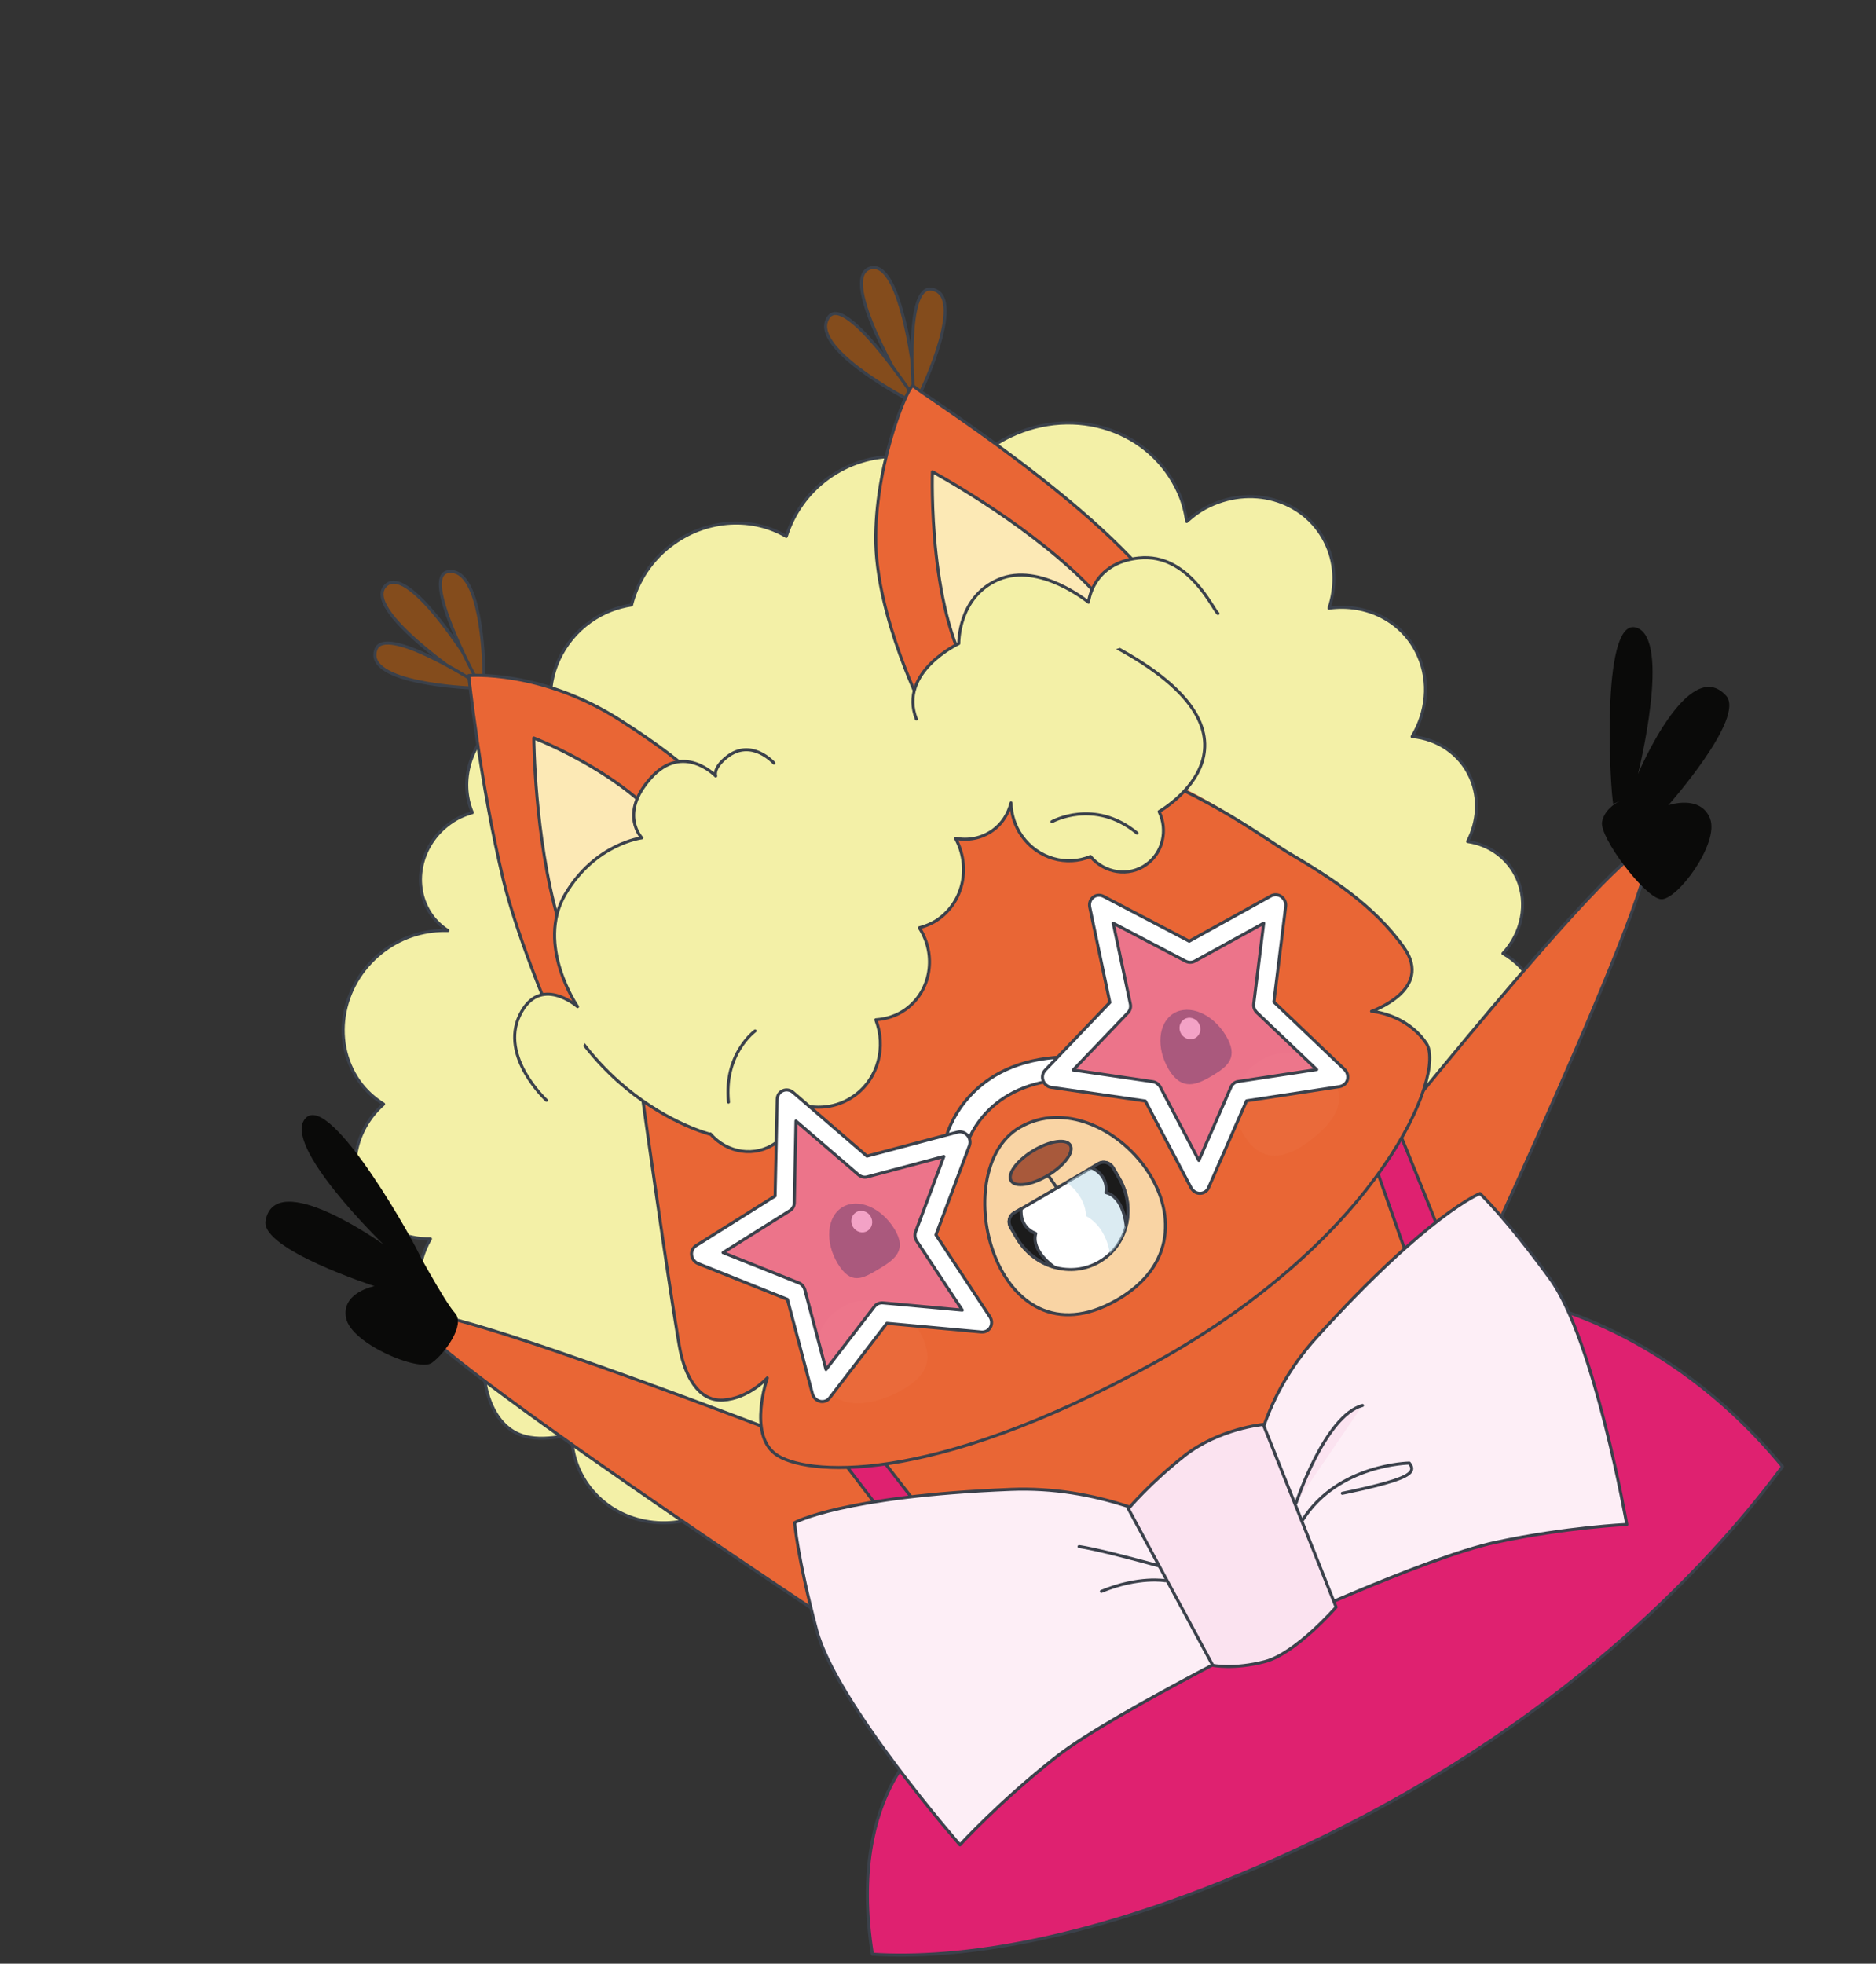<svg width="193" height="202" viewBox="0 0 193 202" fill="none" xmlns="http://www.w3.org/2000/svg">
<rect x="0" y="0" width="193" height="202" fill="#333333" stroke="none"/>
<path d="M71.186 86.772C66.399 78.828 53.83 75.745 53.83 75.745C53.83 75.745 52.258 84.333 56.04 93.364C59.809 102.403 65.323 105.761 65.323 105.761" fill="#FCE9B5"/>
<path d="M71.186 86.772C66.399 78.828 53.83 75.745 53.83 75.745C53.83 75.745 52.258 84.333 56.04 93.364C59.809 102.403 65.323 105.761 65.323 105.761" stroke="#3B414B" stroke-width="0.312" stroke-miterlimit="10" stroke-linecap="round" stroke-linejoin="round"/>
<path d="M97.137 73.399C92.21 65.222 94.725 48.142 94.725 48.142C94.725 48.142 104.344 54.803 110.774 62.549C117.204 70.295 117.546 76.99 117.546 76.99" fill="#FCE9B5"/>
<path d="M97.137 73.399C92.21 65.222 94.725 48.142 94.725 48.142C94.725 48.142 104.344 54.803 110.774 62.549C117.204 70.295 117.546 76.99 117.546 76.99" stroke="#3B414B" stroke-width="0.312" stroke-miterlimit="10" stroke-linecap="round" stroke-linejoin="round"/>
<path d="M51.514 146.089C50.138 144.407 49.382 141.288 50.103 139.286C47.275 139.65 46.146 138.381 44.473 135.997C42.659 133.436 42.714 130.113 44.282 127.436C41.772 127.479 39.371 126.409 37.868 124.279C35.541 120.978 36.307 116.369 39.465 113.583C38.505 112.979 37.638 112.207 36.951 111.235C33.945 106.975 35.168 100.895 39.689 97.649C41.652 96.25 43.901 95.653 46.072 95.719C45.44 95.311 44.867 94.794 44.403 94.137C42.308 91.164 43.159 86.934 46.314 84.673C47.025 84.154 47.796 83.824 48.591 83.592C47.218 80.355 48.367 76.359 51.514 74.083C53.092 72.953 54.907 72.484 56.651 72.544C56.404 69.363 57.824 66.027 60.749 63.94C62.058 63.008 63.521 62.45 64.977 62.234C65.588 59.812 67.037 57.524 69.295 55.911C72.905 53.322 77.479 53.166 80.888 55.184C81.62 52.876 83.075 50.716 85.242 49.158C89.507 46.102 95.003 46.31 98.651 49.289C100.004 47.488 101.745 45.924 103.922 44.883C110.657 41.658 118.419 44.27 121.271 50.716C121.703 51.673 121.937 52.655 122.091 53.647C122.792 53.023 123.546 52.459 124.413 52.053C129.121 49.797 134.531 51.628 136.508 56.111C137.436 58.192 137.417 60.485 136.723 62.564C140.558 62.028 144.333 63.864 145.92 67.459C147.133 70.192 146.785 73.261 145.276 75.772C147.861 76.002 150.196 77.522 151.287 79.992C152.235 82.136 152.034 84.537 150.991 86.563C153.195 86.891 155.129 88.239 156.081 90.362C157.233 92.964 156.566 95.999 154.622 98.079C155.975 98.84 157.081 100.011 157.761 101.53C159.136 104.653 158.238 108.275 155.805 110.684C155.937 110.904 156.095 111.109 156.188 111.352C157.624 114.607 156.032 118.569 152.643 120.204C152.643 120.204 152.63 120.212 152.617 120.22C152.816 120.493 152.997 120.796 153.139 121.123C154.36 123.87 153.016 127.217 150.157 128.591C149.731 128.79 149.305 128.932 148.868 129.025C149.218 131.377 148.23 133.876 146.114 135.403C145.044 136.174 143.827 136.584 142.618 136.653C142.654 138.95 141.554 141.291 139.482 142.774C136.205 145.126 131.764 144.473 129.545 141.351C128.77 140.263 128.405 139.004 128.355 137.744C126.327 139.387 124.144 141.067 121.76 142.792C121.535 142.945 121.331 143.105 121.105 143.258C120.889 143.425 120.676 143.571 120.459 143.738C118.695 144.999 117.01 146.157 115.366 147.234C117.131 147.506 118.749 148.445 119.842 149.978C122.049 153.108 121.194 157.565 117.922 159.897C115.299 161.783 111.934 161.721 109.551 160.005C108.996 161.197 108.145 162.305 106.983 163.131C103.88 165.361 99.786 165.024 97.279 162.541C96.885 163.001 96.462 163.441 95.955 163.8C92.813 166.054 88.533 165.435 86.4 162.429C85.953 161.799 85.657 161.098 85.476 160.383C78.379 161.001 74.622 158.313 72.677 155.68C68.316 157.691 63.173 156.542 60.448 152.693C59.367 151.152 58.85 149.404 58.782 147.613C56.38 147.984 53.526 148.569 51.514 146.089Z" fill="#F3F0A7" stroke="#3B414B" stroke-width="0.312" stroke-miterlimit="10" stroke-linecap="round" stroke-linejoin="round"/>
<path d="M84.081 149.101C84.081 149.101 81.877 178.859 112.137 187.701C128.913 192.606 155.534 176.082 158.163 162.992C160.793 149.901 148.904 127.731 146.959 124.127C145.015 120.522 117.92 89.33 117.92 89.33C117.92 89.33 115.84 75.99 102.188 76.042C88.536 76.094 77.474 83.066 74.257 85.608C71.053 88.141 61.622 104.815 61.622 104.815L80.561 132.62L84.081 149.101Z" fill="#E96635" stroke="#3B414B" stroke-width="0.312" stroke-miterlimit="10" stroke-linecap="round" stroke-linejoin="round"/>
<path d="M139.359 120.933C139.359 120.933 166.975 86.201 169.386 87.376C171.797 88.552 148.636 137.765 148.636 137.765" fill="#E96635"/>
<path d="M139.359 120.933C139.359 120.933 166.975 86.201 169.386 87.376C171.797 88.552 148.636 137.765 148.636 137.765" stroke="#3B414B" stroke-width="0.312" stroke-miterlimit="10" stroke-linecap="round" stroke-linejoin="round"/>
<path d="M165.976 82.703C165.679 81.796 164.598 63.502 168.309 64.554C172.02 65.606 168.513 79.615 168.513 79.615C168.513 79.615 173.699 67.294 177.571 71.559C179.622 73.81 171.636 82.832 171.636 82.832C171.636 82.832 174.942 81.677 175.929 84.21C176.902 86.75 172.516 92.665 170.864 92.493C169.212 92.323 164.515 86.12 164.818 84.536C165.108 82.96 166.967 82.241 166.967 82.241" fill="#0A0A09"/>
<path d="M87.542 168.139C87.542 168.139 41.009 137.451 42.439 135.249C43.869 133.047 88.458 150.595 88.458 150.595" fill="#E96635"/>
<path d="M87.542 168.139C87.542 168.139 41.009 137.451 42.439 135.249C43.869 133.047 88.458 150.595 88.458 150.595" stroke="#3B414B" stroke-width="0.312" stroke-miterlimit="10" stroke-linecap="round" stroke-linejoin="round"/>
<path d="M43.287 129.396C43.051 128.471 34.051 112.277 31.445 115.015C28.851 117.744 39.447 128.009 39.447 128.009C39.447 128.009 28.315 120.028 27.321 125.578C26.788 128.514 38.526 132.3 38.526 132.3C38.526 132.3 35.06 132.952 35.605 135.599C36.149 138.247 43.102 141.155 44.428 140.194C45.755 139.232 47.914 136.276 46.805 135.07C45.696 133.863 42.258 127.469 42.258 127.469" fill="#0A0A09"/>
<path d="M143.627 115.76C144.022 116.421 149.487 130.148 149.487 130.148L146.028 132.816L141.018 118.611L143.627 115.76Z" fill="#DF2170" stroke="#3B414B" stroke-width="0.312" stroke-miterlimit="10" stroke-linecap="round" stroke-linejoin="round"/>
<path d="M88.834 147.658L96.598 157.692L92.853 158.38L84.985 148.053L88.834 147.658Z" fill="#DF2170" stroke="#3B414B" stroke-width="0.312" stroke-miterlimit="10" stroke-linecap="round" stroke-linejoin="round"/>
<path d="M87.132 80.579C75.189 87.255 63.351 92.841 65.232 106.525C67.1 120.216 69.519 136.682 70.011 139.006C70.503 141.329 71.76 144.167 74.396 144.011C77.033 143.855 78.952 141.735 78.952 141.735C78.952 141.735 76.946 147.478 79.806 149.581C82.667 151.685 95.353 153.108 118.76 140.191C142.167 127.273 148.813 110.358 146.745 107.314C144.677 104.269 141.115 104.025 141.115 104.025C141.115 104.025 147.533 101.831 144.448 97.469C141.372 93.12 136.935 90.296 132.717 87.808C128.49 85.363 108.755 68.504 87.132 80.579Z" fill="#E96635"/>
<path d="M86.044 80.761C74.101 87.438 63.359 92.854 65.219 106.532C67.087 120.223 69.505 136.689 69.997 139.013C70.489 141.336 71.746 144.174 74.382 144.018C77.019 143.862 78.938 141.742 78.938 141.742C78.938 141.742 76.932 147.485 79.793 149.589C82.653 151.692 95.339 153.116 118.746 140.198C142.153 127.28 148.799 110.366 146.731 107.321C144.663 104.276 141.101 104.032 141.101 104.032C141.101 104.032 147.52 101.838 144.435 97.476C141.358 93.127 136.921 90.303 132.703 87.815C128.489 85.362 107.666 68.687 86.044 80.761Z" stroke="#3B414B" stroke-width="0.312" stroke-miterlimit="10" stroke-linecap="round" stroke-linejoin="round"/>
<path d="M104.922 115.97C97.274 120.377 102.366 140.871 114.856 133.755C127.295 126.67 113.922 110.792 104.922 115.97Z" fill="#F9D4A4" stroke="#3B414B" stroke-width="0.312" stroke-miterlimit="10" stroke-linecap="round" stroke-linejoin="round"/>
<path d="M104.024 121.469C103.604 120.77 104.624 119.383 106.304 118.371C107.984 117.358 109.687 117.103 110.107 117.802C110.528 118.5 109.507 119.887 107.828 120.9C106.148 121.913 104.445 122.167 104.024 121.469Z" fill="#A8593B" stroke="#3B414B" stroke-width="0.312" stroke-miterlimit="10" stroke-linecap="round" stroke-linejoin="round"/>
<path d="M109.804 123.896C109.725 123.588 107.837 120.902 107.837 120.902" stroke="#3B414B" stroke-width="0.312" stroke-miterlimit="10" stroke-linecap="round" stroke-linejoin="round"/>
<path d="M86.185 129.984C87.533 132.207 88.725 131.55 90.346 130.58C91.967 129.611 93.378 128.673 92.031 126.45C90.683 124.227 88.294 123.206 86.673 124.176C85.052 125.146 84.838 127.761 86.185 129.984Z" fill="#0A0A09"/>
<path d="M120.251 110.037C121.599 112.26 123.128 111.607 124.749 110.637C126.37 109.667 127.439 108.747 126.105 106.516C124.758 104.293 122.369 103.273 120.747 104.243C119.135 105.226 118.917 107.806 120.251 110.037Z" fill="#0A0A09"/>
<path d="M89.232 126.627C88.73 126.927 88.066 126.739 87.747 126.206C87.429 125.674 87.577 124.999 88.079 124.699C88.58 124.399 89.245 124.588 89.563 125.12C89.881 125.653 89.733 126.327 89.232 126.627Z" fill="white"/>
<path d="M122.997 106.767C122.496 107.067 121.831 106.878 121.513 106.346C121.194 105.814 121.343 105.139 121.844 104.839C122.346 104.539 123.01 104.727 123.329 105.26C123.647 105.792 123.499 106.467 122.997 106.767Z" fill="white"/>
<g opacity="0.2">
<path opacity="0.2" d="M84.657 142.415C86.294 145.269 90.074 144.522 92.8 142.985C95.517 141.434 96.145 139.657 94.516 136.817C92.879 133.963 89.36 132.908 86.643 134.459C83.917 135.996 83.029 139.575 84.657 142.415Z" fill="#F9D1B0"/>
</g>
<g opacity="0.2">
<path opacity="0.2" d="M128.361 117.356C130.284 119.833 132.739 118.963 135.075 117.098C137.424 115.225 138.776 113.07 136.846 110.579C134.923 108.101 131.452 107.598 129.103 109.47C126.763 111.357 126.426 114.886 128.361 117.356Z" fill="#F9D1B0"/>
</g>
<path d="M104.327 124.778C103.821 125.081 103.666 125.734 103.979 126.258L104.608 127.34C106.382 130.392 110.194 131.496 113.103 129.794C116.02 128.105 116.922 124.255 115.149 121.203L114.519 120.121C114.206 119.598 113.562 119.403 113.048 119.692L104.327 124.778Z" fill="white" stroke="#3B414B" stroke-width="0.312" stroke-miterlimit="10" stroke-linecap="round" stroke-linejoin="round"/>
<path opacity="0.5" d="M109.716 121.629C109.716 121.629 111.664 122.913 111.736 125.095C113.93 126.288 114.175 128.965 114.175 128.965C116.196 127.045 116.68 123.82 115.141 121.189L114.511 120.107C114.198 119.583 113.554 119.389 113.04 119.678L109.716 121.629Z" fill="#B9D9E6"/>
<path d="M112.288 120.129C112.288 120.129 114.028 120.771 113.778 122.678C115.624 123.144 115.851 126.056 115.851 126.056C116.239 124.497 116.025 122.755 115.128 121.197L114.498 120.115C114.185 119.592 113.541 119.398 113.027 119.687L112.288 120.129Z" fill="#1B1B1B" stroke="#3B414B" stroke-width="0.312" stroke-miterlimit="10" stroke-linecap="round" stroke-linejoin="round"/>
<path d="M105.067 124.336C105.067 124.336 104.762 126.182 106.557 126.885C106.052 128.72 108.466 130.343 108.466 130.343C106.918 129.904 105.503 128.862 104.601 127.326L103.972 126.244C103.659 125.721 103.827 125.059 104.319 124.764L105.067 124.336Z" fill="#1B1B1B" stroke="#3B414B" stroke-width="0.312" stroke-miterlimit="10" stroke-linecap="round" stroke-linejoin="round"/>
<path d="M53.736 91.337C56.559 112.572 73.049 116.675 73.049 116.675L73.079 116.638C74.803 118.636 77.712 119.084 79.814 117.564C81.167 116.587 81.866 115.047 81.853 113.465C83.83 114.209 86.091 114.015 87.899 112.71C90.361 110.938 91.186 107.695 90.098 104.906C91.163 104.83 92.223 104.513 93.16 103.841C95.795 101.947 96.395 98.24 94.578 95.438C95.261 95.254 95.954 94.971 96.57 94.528C99.179 92.649 99.862 89.08 98.302 86.237C99.598 86.49 100.981 86.242 102.13 85.424C103.118 84.721 103.737 83.695 104.013 82.596C104.039 83.758 104.397 84.946 105.126 85.987C106.774 88.33 109.739 89.136 112.185 88.103C113.642 89.831 116.134 90.229 117.941 88.923C119.653 87.693 120.16 85.39 119.249 83.485C119.249 83.485 132.9 75.749 113.644 65.99" fill="#F3F0A7"/>
<path d="M53.736 91.337C56.559 112.572 73.049 116.675 73.049 116.675L73.079 116.638C74.803 118.636 77.712 119.084 79.814 117.564C81.167 116.587 81.866 115.047 81.853 113.465C83.83 114.209 86.091 114.015 87.899 112.71C90.361 110.938 91.186 107.695 90.098 104.906C91.163 104.83 92.223 104.513 93.16 103.841C95.795 101.947 96.395 98.24 94.578 95.438C95.261 95.254 95.954 94.971 96.57 94.528C99.179 92.649 99.862 89.08 98.302 86.237C99.598 86.49 100.981 86.242 102.13 85.424C103.118 84.721 103.737 83.695 104.013 82.596C104.039 83.758 104.397 84.946 105.126 85.987C106.774 88.33 109.739 89.136 112.185 88.103C113.642 89.831 116.134 90.229 117.941 88.923C119.653 87.693 120.16 85.39 119.249 83.485C119.249 83.485 132.9 75.749 113.644 65.99" stroke="#3B414B" stroke-width="0.312" stroke-miterlimit="10" stroke-linecap="round" stroke-linejoin="round"/>
<path d="M109.601 110.929C109.896 110.715 110.02 110.304 109.906 109.849C109.741 109.219 109.158 108.745 108.598 108.78C99.314 109.51 97.414 116.667 97.335 116.976C97.199 117.544 97.534 118.222 98.091 118.506C98.648 118.789 99.23 118.554 99.374 118C99.444 117.734 101.118 111.703 109.189 111.063C109.347 111.062 109.493 111.012 109.601 110.929Z" fill="white" stroke="#3B414B" stroke-width="0.312" stroke-miterlimit="10" stroke-linecap="round" stroke-linejoin="round"/>
<path opacity="0.7" d="M80.584 113.347L88.831 119.95L98.543 116.963L95.285 126.766L101.456 135.433L91.201 134.893L85.303 143.226L82.215 133.088L72.386 129.582L80.754 123.847L80.584 113.347Z" fill="#EE7BAE"/>
<path opacity="0.7" d="M113.1 93.11L115.284 103.471L108.263 110.812L118.477 112.313L123.429 121.71L127.562 112.281L137.653 110.751L129.981 103.43L131.254 93.077L122.392 97.985L113.1 93.11Z" fill="#EE7BAE"/>
<path d="M138.473 111.383C138.539 111.288 138.597 111.178 138.621 111.071C138.714 110.697 138.612 110.291 138.323 110.014L131.052 103.07L132.267 93.237C132.318 92.852 132.135 92.457 131.824 92.231C131.505 91.992 131.091 91.978 130.759 92.158L122.345 96.817L113.527 92.201C113.172 92.02 112.77 92.055 112.471 92.29C112.171 92.526 112.031 92.909 112.111 93.309L114.179 103.123L107.521 110.098C107.259 110.367 107.177 110.789 107.31 111.159C107.443 111.528 107.765 111.802 108.148 111.854L117.83 113.261L122.536 122.188C122.729 122.54 123.075 122.764 123.459 122.758C123.843 122.753 124.185 122.529 124.329 122.181L128.243 113.24L137.812 111.779C138.094 111.722 138.315 111.59 138.473 111.383ZM130.007 94.964L128.983 103.261C128.941 103.604 129.071 103.938 129.313 104.167L135.46 110.026L127.372 111.255C127.047 111.3 126.774 111.52 126.639 111.825L123.335 119.373L119.372 111.834C119.212 111.537 118.922 111.318 118.594 111.27L110.41 110.071L116.042 104.178C116.273 103.946 116.362 103.594 116.288 103.264L114.529 94.967L121.973 98.872C122.276 99.027 122.626 99.023 122.907 98.874L130.007 94.964Z" fill="white" stroke="#3B414B" stroke-width="0.312" stroke-miterlimit="10" stroke-linecap="round" stroke-linejoin="round"/>
<path d="M84.738 144.162C84.982 144.129 85.189 144.005 85.347 143.798L91.235 136.125L100.962 137.019C101.35 137.048 101.704 136.874 101.89 136.538C102.077 136.202 102.056 135.785 101.837 135.448L96.288 127.026L99.733 117.859C99.868 117.498 99.792 117.076 99.53 116.784C99.267 116.493 98.869 116.357 98.508 116.46L89.191 118.93L81.587 112.372C81.294 112.117 80.882 112.046 80.533 112.199C80.184 112.351 79.963 112.689 79.954 113.087L79.74 123.032L71.599 128.145C71.283 128.353 71.1 128.724 71.151 129.104C71.19 129.493 71.464 129.833 71.815 129.979L81.009 133.66L83.581 143.377C83.688 143.762 83.985 144.052 84.358 144.146C84.486 144.182 84.622 144.175 84.738 144.162ZM90.568 134.037C90.324 134.071 90.116 134.195 89.958 134.402L84.975 140.879L82.801 132.681C82.705 132.346 82.472 132.074 82.159 131.962L74.383 128.854L81.257 124.537C81.542 124.366 81.711 124.059 81.718 123.718L81.886 115.316L88.309 120.841C88.564 121.062 88.917 121.151 89.23 121.057L97.102 118.966L94.195 126.707C94.082 127.018 94.117 127.371 94.311 127.666L99.001 134.77L90.786 134.019C90.717 134.023 90.641 134.012 90.568 134.037Z" fill="white" stroke="#3B414B" stroke-width="0.312" stroke-miterlimit="10" stroke-linecap="round" stroke-linejoin="round"/>
<path d="M77.682 106.053C77.682 106.053 74.439 108.404 74.946 113.373" stroke="#3B414B" stroke-width="0.312" stroke-miterlimit="10" stroke-linecap="round" stroke-linejoin="round"/>
<path d="M108.229 84.524C108.229 84.524 112.575 82.074 116.982 85.702" stroke="#3B414B" stroke-width="0.312" stroke-miterlimit="10" stroke-linecap="round" stroke-linejoin="round"/>
<path d="M49.147 69.478C49.147 69.478 42.219 57.898 39.708 60.204C37.052 62.653 48.352 70.122 48.352 70.122" fill="#844C1C"/>
<path d="M49.147 69.478C49.147 69.478 42.219 57.898 39.708 60.204C37.052 62.653 48.352 70.122 48.352 70.122" stroke="#3B414B" stroke-width="0.312" stroke-miterlimit="10" stroke-linecap="round" stroke-linejoin="round"/>
<path d="M49.8 69.571C49.8 69.571 49.814 58.232 46.093 58.812C43.259 59.255 48.943 69.729 48.943 69.729" fill="#844C1C"/>
<path d="M49.8 69.571C49.8 69.571 49.814 58.232 46.093 58.812C43.259 59.255 48.943 69.729 48.943 69.729" stroke="#3B414B" stroke-width="0.312" stroke-miterlimit="10" stroke-linecap="round" stroke-linejoin="round"/>
<path d="M48.648 70.001C48.648 70.001 39.606 64.247 38.672 66.806C37.367 70.335 48.346 70.761 48.346 70.761" fill="#844C1C"/>
<path d="M48.648 70.001C48.648 70.001 39.606 64.247 38.672 66.806C37.367 70.335 48.346 70.761 48.346 70.761" stroke="#3B414B" stroke-width="0.312" stroke-miterlimit="10" stroke-linecap="round" stroke-linejoin="round"/>
<path d="M93.254 40.269C93.254 40.269 86.261 28.727 89.46 27.599C92.857 26.389 94.184 39.881 94.184 39.881" fill="#844C1C"/>
<path d="M93.254 40.269C93.254 40.269 86.261 28.727 89.46 27.599C92.857 26.389 94.184 39.881 94.184 39.881" stroke="#3B414B" stroke-width="0.312" stroke-miterlimit="10" stroke-linecap="round" stroke-linejoin="round"/>
<path d="M93.048 40.897C93.048 40.897 83.023 35.619 85.265 32.595C86.974 30.301 93.592 40.216 93.592 40.216" fill="#844C1C"/>
<path d="M93.048 40.897C93.048 40.897 83.023 35.619 85.265 32.595C86.974 30.301 93.592 40.216 93.592 40.216" stroke="#3B414B" stroke-width="0.312" stroke-miterlimit="10" stroke-linecap="round" stroke-linejoin="round"/>
<path d="M93.963 40.069C93.963 40.069 93.102 29.385 95.803 29.75C99.535 30.248 94.789 40.155 94.789 40.155" fill="#844C1C"/>
<path d="M93.963 40.069C93.963 40.069 93.102 29.385 95.803 29.75C99.535 30.248 94.789 40.155 94.789 40.155" stroke="#3B414B" stroke-width="0.312" stroke-miterlimit="10" stroke-linecap="round" stroke-linejoin="round"/>
<path d="M74.653 83.857C74.136 82.258 71.809 79.163 63.693 74.014C55.577 68.866 48.22 69.49 48.22 69.49C48.22 69.49 49.382 80.5 51.786 90.524C52.925 95.284 56.091 103.58 58.044 107.404" fill="#E96635"/>
<path d="M74.653 83.857C74.136 82.258 71.809 79.163 63.693 74.014C55.577 68.866 48.22 69.49 48.22 69.49C48.22 69.49 49.382 80.5 51.786 90.524C52.925 95.284 56.091 103.58 58.044 107.404" stroke="#3B414B" stroke-width="0.312" stroke-miterlimit="10" stroke-linecap="round" stroke-linejoin="round"/>
<path d="M120.209 62.102C113.482 52.065 94.279 40.217 93.966 39.694C93.653 39.17 90.165 46.998 90.091 55.175C90.008 63.34 95.142 73.394 95.142 73.394" fill="#E96635"/>
<path d="M120.209 62.102C113.482 52.065 94.279 40.217 93.966 39.694C93.653 39.17 90.165 46.998 90.091 55.175C90.008 63.34 95.142 73.394 95.142 73.394" stroke="#3B414B" stroke-width="0.312" stroke-miterlimit="10" stroke-linecap="round" stroke-linejoin="round"/>
<path d="M100.479 70.389C95.408 63.737 95.924 48.526 95.924 48.526C95.924 48.526 104.917 53.374 111.241 59.501C112.967 61.179 114.297 62.815 115.314 64.338" fill="#FCE9B5"/>
<path d="M100.479 70.389C95.408 63.737 95.924 48.526 95.924 48.526C95.924 48.526 104.917 53.374 111.241 59.501C112.967 61.179 114.297 62.815 115.314 64.338" stroke="#3B414B" stroke-width="0.312" stroke-miterlimit="10" stroke-linecap="round" stroke-linejoin="round"/>
<path d="M70.359 88.071C66.858 80.48 54.918 75.917 54.918 75.917C54.918 75.917 54.984 86.124 57.426 94.592C58.16 97.145 59.105 99.253 60.071 100.957" fill="#FCE9B5"/>
<path d="M70.359 88.071C66.858 80.48 54.918 75.917 54.918 75.917C54.918 75.917 54.984 86.124 57.426 94.592C58.16 97.145 59.105 99.253 60.071 100.957" stroke="#3B414B" stroke-width="0.312" stroke-miterlimit="10" stroke-linecap="round" stroke-linejoin="round"/>
<path d="M125.304 63.112C124.812 62.79 122.319 56.857 117.153 57.405C112.346 57.906 111.985 61.955 111.985 61.955C111.985 61.955 106.958 57.819 102.746 59.61C98.534 61.4 98.64 66.198 98.64 66.198C98.64 66.198 92.371 69.144 94.273 73.971" fill="#F3F0A7"/>
<path d="M125.304 63.112C124.812 62.79 122.319 56.857 117.153 57.405C112.346 57.906 111.985 61.955 111.985 61.955C111.985 61.955 106.958 57.819 102.746 59.61C98.534 61.4 98.64 66.198 98.64 66.198C98.64 66.198 92.371 69.144 94.273 73.971" stroke="#3B414B" stroke-width="0.312" stroke-miterlimit="10" stroke-linecap="round" stroke-linejoin="round"/>
<path d="M79.616 78.493C79.616 78.493 77.317 75.886 74.786 77.867C73.301 79.036 73.634 79.828 73.634 79.828C73.634 79.828 70.283 76.316 66.956 80.027C63.629 83.738 66.029 86.191 66.029 86.191C66.029 86.191 61.229 86.762 58.155 91.986C55.081 97.209 59.42 103.551 59.42 103.551C59.42 103.551 55.538 100.152 53.47 104.437C51.389 108.729 56.221 113.187 56.221 113.187" fill="#F3F0A7"/>
<path d="M79.616 78.493C79.616 78.493 77.317 75.886 74.786 77.867C73.301 79.036 73.634 79.828 73.634 79.828C73.634 79.828 70.283 76.316 66.956 80.027C63.629 83.738 66.029 86.191 66.029 86.191C66.029 86.191 61.229 86.762 58.155 91.986C55.081 97.209 59.42 103.551 59.42 103.551C59.42 103.551 55.538 100.152 53.47 104.437C51.389 108.729 56.221 113.187 56.221 113.187" stroke="#3B414B" stroke-width="0.312" stroke-miterlimit="10" stroke-linecap="round" stroke-linejoin="round"/>
<path d="M135.793 189.124C113.098 200.082 97.999 201.542 89.745 201.02C87.045 183.937 95.993 178.435 95.993 178.435L156.397 133.662C156.397 133.662 170.976 135.749 183.379 150.86C176.992 159.524 162.119 176.405 135.793 189.124Z" fill="#DF2170" stroke="#3B414B" stroke-width="0.312" stroke-miterlimit="10" stroke-linecap="round" stroke-linejoin="round"/>
<path d="M129.902 167.975C129.902 167.975 146.567 160.212 153.893 158.653C161.219 157.094 167.361 156.823 167.361 156.823C167.361 156.823 164.038 137.813 159.471 131.533C154.904 125.252 152.26 122.776 152.26 122.776C152.26 122.776 147.019 124.789 135.435 137.571C123.851 150.353 129.902 167.975 129.902 167.975Z" fill="#FDEEF6" stroke="#3B414B" stroke-width="0.312" stroke-miterlimit="10" stroke-linecap="round" stroke-linejoin="round"/>
<path d="M134.376 166.362C134.376 166.362 114.614 176.07 108.75 180.663C102.886 185.255 98.76 189.78 98.76 189.78C98.76 189.78 86.001 175.162 84.015 167.693C82.03 160.223 81.749 156.633 81.749 156.633C81.749 156.633 86.651 153.906 104.004 153.211C121.357 152.516 134.376 166.362 134.376 166.362Z" fill="#FDEEF6" stroke="#3B414B" stroke-width="0.312" stroke-miterlimit="10" stroke-linecap="round" stroke-linejoin="round"/>
<path d="M119.229 161.082C119.229 161.082 116.383 160.298 114.031 159.723C111.666 159.155 111.015 159.096 111.015 159.096" stroke="#3B414B" stroke-width="0.312" stroke-miterlimit="10" stroke-linecap="round" stroke-linejoin="round"/>
<path d="M113.312 163.705C117.166 162.11 119.895 162.61 119.895 162.61" stroke="#3B414B" stroke-width="0.312" stroke-miterlimit="10" stroke-linecap="round" stroke-linejoin="round"/>
<path d="M134.022 156.347C137.663 150.598 144.983 150.501 144.983 150.501C145.51 151.177 145.325 151.662 143.404 152.306C141.474 152.937 138.092 153.613 138.092 153.613" stroke="#3B414B" stroke-width="0.312" stroke-miterlimit="10" stroke-linecap="round" stroke-linejoin="round"/>
<path d="M133.351 154.578C133.351 154.578 136.314 145.607 140.168 144.573L133.351 154.578Z" fill="#FBE3F0"/>
<path d="M133.351 154.578C133.351 154.578 136.314 145.607 140.168 144.573" stroke="#3B414B" stroke-width="0.312" stroke-miterlimit="10" stroke-linecap="round" stroke-linejoin="round"/>
<path d="M129.962 146.527L137.456 165.324C137.456 165.324 133.294 170.113 130.119 170.928C126.952 171.757 124.764 171.308 124.764 171.308L116.082 155.205C116.082 155.205 118.255 152.596 121.84 149.759C125.435 146.936 129.962 146.527 129.962 146.527Z" fill="#FBE3F0" stroke="#3B414B" stroke-width="0.312" stroke-miterlimit="10" stroke-linecap="round" stroke-linejoin="round"/>
</svg>
